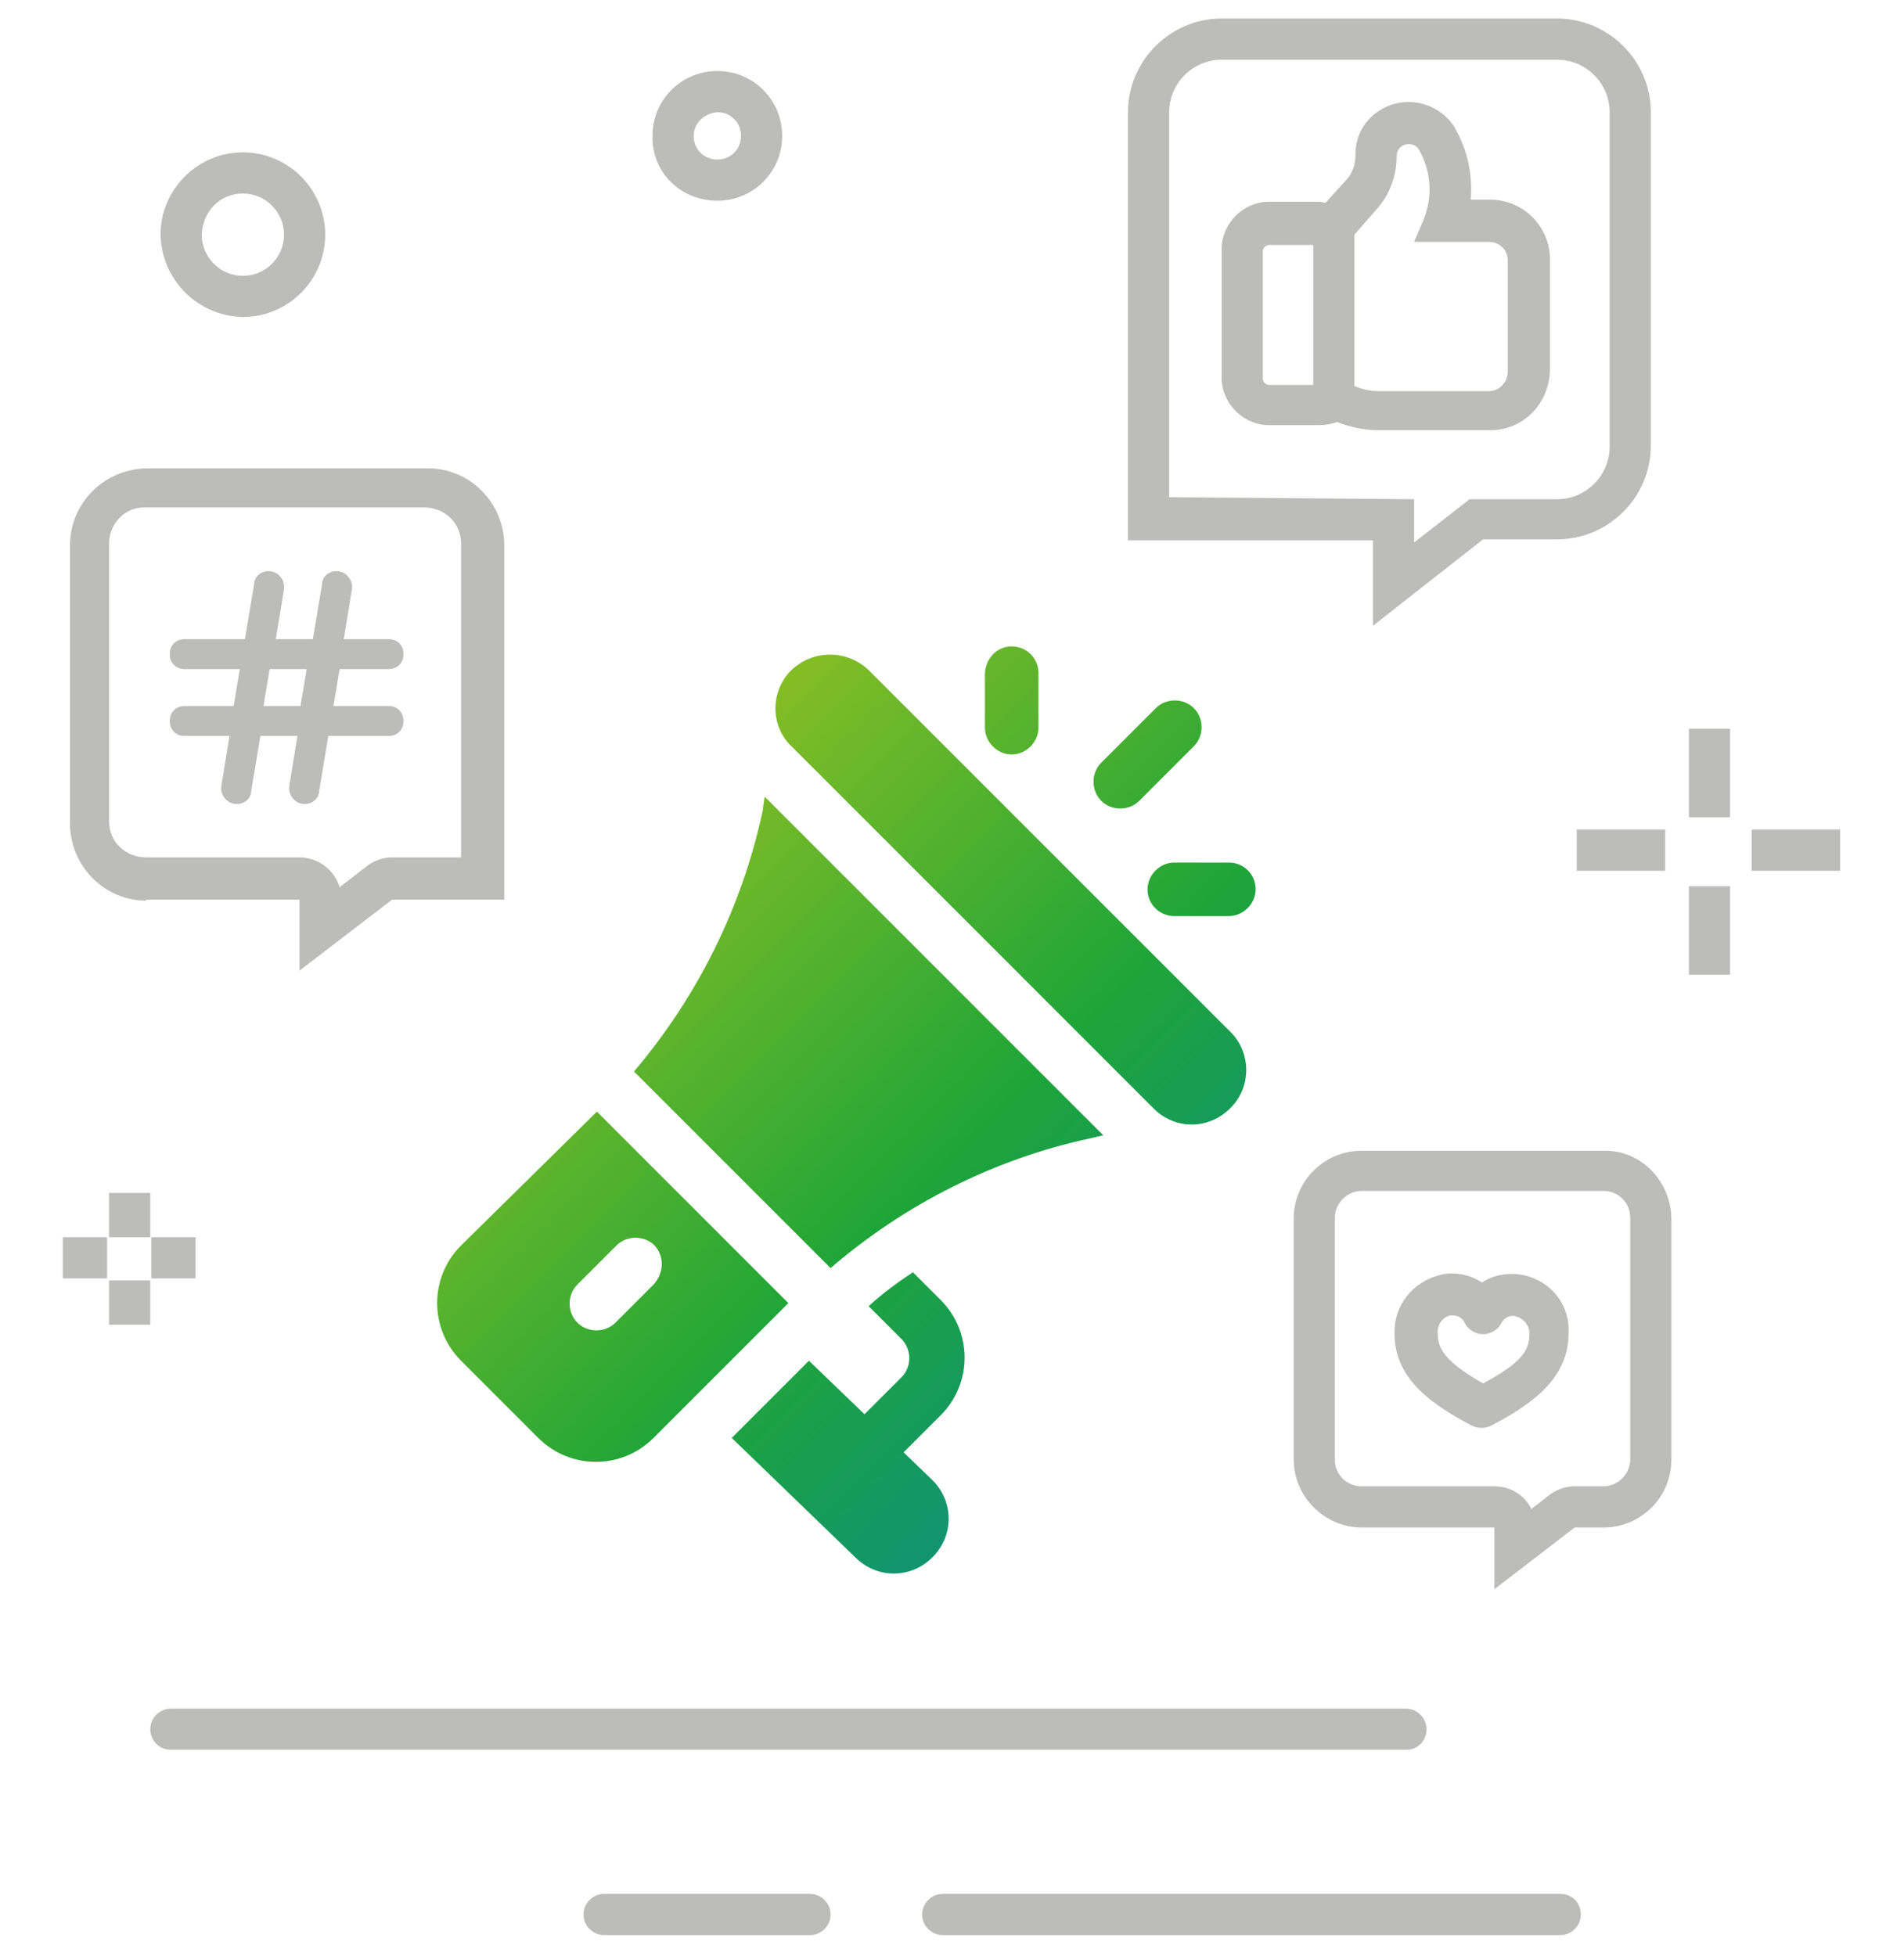 <?xml version="1.0" encoding="UTF-8"?>
<!-- Generator: Adobe Illustrator 25.4.1, SVG Export Plug-In . SVG Version: 6.00 Build 0)  -->
<svg xmlns="http://www.w3.org/2000/svg" xmlns:xlink="http://www.w3.org/1999/xlink" version="1.1" id="Layer_1" x="0px" y="0px" viewBox="0 0 185 190" style="enable-background:new 0 0 185 190;" xml:space="preserve">
<style type="text/css">
	.st0{fill:url(#SVGID_1_);}
	.st1{fill:#BCBCBB;}
</style>
<g>
	
		<linearGradient id="SVGID_1_" gradientUnits="userSpaceOnUse" x1="55.953" y1="-233.07" x2="121.233" y2="-167.789" gradientTransform="matrix(1 0 0 1 0 309.018)">
		<stop offset="0" style="stop-color:#95C122"></stop>
		<stop offset="0.558" style="stop-color:#1EA538"></stop>
		<stop offset="1" style="stop-color:#0A8A90"></stop>
	</linearGradient>
	<path class="st0" d="M98.3,62.8c1.4,0,2.6,1.1,2.6,2.6c0,0,0,0,0,0l0,0v5.3c0,1.4-1.2,2.6-2.6,2.6c-1.4,0-2.6-1.2-2.6-2.6v-5.3   C95.8,63.9,96.9,62.8,98.3,62.8z M112.3,68.8c1-1,2.7-1,3.7,0s1,2.7,0,3.7c0,0,0,0,0,0l-5.3,5.3c-1,1-2.7,1-3.7,0s-1-2.7,0-3.7l0,0   L112.3,68.8z M119.4,83.8c1.4,0,2.6,1.1,2.6,2.6c0,0,0,0,0,0c0,1.4-1.2,2.6-2.6,2.6h-5.3c-1.4,0-2.6-1.1-2.6-2.6c0,0,0,0,0,0   c0-1.4,1.2-2.6,2.6-2.6H119.4z M76.9,65.1c2.1-2,5.4-2,7.5,0l35.1,35.1c2.1,2,2.1,5.4,0.1,7.4c0,0,0,0-0.1,0.1   c-2,2-5.2,2.1-7.3,0.1c0,0-0.1-0.1-0.1-0.1L77,72.6c-2.1-1.9-2.2-5.2-0.3-7.3C76.8,65.2,76.9,65.1,76.9,65.1z M74.3,77.4l32.9,32.9   l-1.3,0.3c-9.3,2-18,6.4-25.2,12.6l-19.1-19.1c6.2-7.3,10.5-16,12.5-25.3L74.3,77.4z M63.6,121c-1-1-2.7-1-3.7,0l0,0l-3.8,3.8   c-1,1-1,2.7,0,3.7c1,1,2.7,1,3.7,0c0,0,0,0,0,0l3.7-3.7C64.5,123.7,64.6,122.1,63.6,121z M58,108l18.6,18.6l-13.1,13.1   c-3.1,3.1-8.1,3.1-11.2,0c0,0,0,0,0,0l0,0l-7.5-7.5c-3.1-3.1-3.1-8.1,0-11.2c0,0,0,0,0,0l0,0L58,108z M88.7,123.6l2.7,2.7   c3.1,3.1,3.1,8.1,0,11.2c0,0,0,0,0,0l0,0l-3.6,3.6l2.8,2.7c2.1,2.1,2.1,5.4,0,7.5s-5.4,2.1-7.5,0l-12-11.6l7.5-7.5l5.4,5.2l3.6-3.6   c1-1,1-2.7,0-3.7l0,0l-3.2-3.2C85.7,125.7,87.2,124.6,88.7,123.6L88.7,123.6z"></path>
	<g>
		<rect x="14.7" y="120.2" class="st1" width="4.3" height="4"></rect>
		<rect x="10.6" y="115.9" class="st1" width="4" height="4.3"></rect>
		<rect x="6.1" y="120.2" class="st1" width="4.3" height="4"></rect>
		<rect x="10.6" y="124.4" class="st1" width="4" height="4.3"></rect>
		<path class="st1" d="M69.7,19.5c3.5,0,6.3-2.8,6.3-6.3s-2.8-6.3-6.3-6.3s-6.3,2.8-6.3,6.3v0C63.3,16.7,66.1,19.5,69.7,19.5    C69.6,19.6,69.6,19.6,69.7,19.5z M69.7,10.9c1.3,0,2.3,1,2.3,2.3s-1,2.3-2.3,2.3c-1.3,0-2.3-1-2.3-2.3C67.4,12,68.4,11,69.7,10.9z    "></path>
		<path class="st1" d="M23.6,30.8c4.4,0,8-3.6,8-8s-3.6-8-8-8s-8,3.6-8,8C15.7,27.2,19.2,30.7,23.6,30.8z M23.6,18.8    c2.2,0,4,1.8,4,4s-1.8,4-4,4s-4-1.8-4-4C19.7,20.5,21.4,18.8,23.6,18.8z"></path>
		<rect x="170.2" y="80.6" class="st1" width="8.6" height="4"></rect>
		<rect x="164.1" y="70.8" class="st1" width="4" height="8.6"></rect>
		<rect x="153.2" y="80.6" class="st1" width="8.6" height="4"></rect>
		<rect x="164.1" y="86.1" class="st1" width="4" height="8.6"></rect>
		<path class="st1" d="M138.6,168c0-1.1-0.9-2-2-2h-120c-1.1,0-2,0.9-2,2s0.9,2,2,2h120C137.8,170,138.6,169.1,138.6,168z"></path>
		<path class="st1" d="M151.6,184h-60c-1.1,0-2,0.9-2,2s0.9,2,2,2h60c1.1,0,2-0.9,2-2S152.8,184,151.6,184z"></path>
		<path class="st1" d="M78.7,184h-20c-1.1,0-2,0.9-2,2s0.9,2,2,2h20c1.1,0,2-0.9,2-2S79.8,184,78.7,184z"></path>
		<path class="st1" d="M155.8,111.8h-23.5c-3.6,0-6.6,2.9-6.6,6.6c0,0,0,0,0,0l0,0v23.4c0,3.6,3,6.6,6.6,6.6h12.9v6l7.8-6h2.8    c3.6,0,6.6-2.9,6.6-6.6c0,0,0,0,0,0v-23.5C162.3,114.7,159.4,111.7,155.8,111.8C155.8,111.7,155.8,111.7,155.8,111.8z     M158.4,141.8c0,1.4-1.2,2.6-2.6,2.6h-2.8c-0.9,0-1.7,0.3-2.4,0.8l-1.8,1.4c-0.7-1.4-2.1-2.2-3.6-2.2h-12.9    c-1.4,0-2.6-1.1-2.6-2.6c0,0,0,0,0,0v-23.5c0-1.4,1.2-2.6,2.6-2.6h23.5c1.4,0,2.6,1.1,2.6,2.6c0,0,0,0,0,0V141.8z"></path>
		<path class="st1" d="M148.1,123.9c-1.4-0.3-2.9-0.1-4.1,0.7c-1.2-0.8-2.8-1.1-4.2-0.7c-2.6,0.7-4.4,3-4.3,5.7c0,4.5,3.9,7,7.5,8.9    c0.6,0.3,1.3,0.3,1.9,0c3.6-1.9,7.5-4.4,7.5-8.9C152.6,126.9,150.8,124.5,148.1,123.9z M144.1,134.4c-3.7-2.1-4.4-3.4-4.4-4.8    c-0.1-0.8,0.4-1.6,1.2-1.8h0.3c0.5,0,0.9,0.3,1.1,0.7c0.5,1,1.7,1.4,2.7,0.9c0,0,0,0,0,0c0.4-0.2,0.7-0.5,0.9-0.9    c0.3-0.5,0.9-0.8,1.4-0.6c0.8,0.2,1.4,1,1.3,1.8C148.6,131.1,147.9,132.4,144.1,134.4z"></path>
		<path class="st1" d="M133.4,60.8l10.7-8.4h7.2c5,0,9.1-4.1,9.1-9.1l0,0V10.9c0-5-4.1-9.1-9.1-9.1h-32.6c-5,0-9.1,4.1-9.1,9.1v41.6    h23.8V60.8z M113.6,48.3V10.9c0-2.8,2.3-5.1,5.1-5.1h32.6c2.8,0,5.1,2.3,5.1,5.1v32.5c0,2.8-2.3,5.1-5.1,5.1h-8.5l-5.4,4.2v-4.2    L113.6,48.3z"></path>
		<path class="st1" d="M150.6,35.8V25.2c0-3.2-2.6-5.8-5.8-5.8h-1.9c0.2-2.4-0.3-4.8-1.5-6.9l-0.1-0.2c-1.6-2.4-4.8-3.1-7.2-1.6    c-1.5,0.9-2.4,2.5-2.4,4.3v0.1c0,0.9-0.3,1.8-1,2.5l-1.9,2.1c-0.2,0-0.4-0.1-0.6-0.1h-4.9c-2.5,0-4.6,2.1-4.6,4.6v12.5    c0,2.5,2.1,4.6,4.6,4.6h4.9c0.6,0,1.2-0.1,1.7-0.3c1.3,0.5,2.7,0.8,4.1,0.8h10.8C148,41.8,150.6,39.2,150.6,35.8L150.6,35.8z     M127.6,37.4h-4.3c-0.3,0-0.6-0.3-0.6-0.6V24.4c0-0.3,0.3-0.6,0.6-0.6h4.3V37.4z M131.6,37.5V22.8l2.1-2.4c1.3-1.4,2-3.3,2-5.2    c0-0.7,0.5-1.2,1.2-1.2c0.4,0,0.8,0.2,1,0.6c1.2,2.1,1.3,4.6,0.4,6.8l-0.9,2.1h7.3c1,0,1.8,0.8,1.8,1.8c0,0,0,0,0,0v10.8    c0,1-0.8,1.9-1.8,1.9h-10.8C133.1,38,132.3,37.8,131.6,37.5z"></path>
		<path class="st1" d="M14.2,87.4h14.9v6.9l9-6.9H49V53c0-4.1-3.3-7.5-7.4-7.5c-0.1,0-0.1,0-0.2,0h-27c-4.2,0-7.6,3.3-7.6,7.5v27    c0,4.1,3.3,7.5,7.4,7.5C14.2,87.5,14.2,87.5,14.2,87.4z M10.6,52.8c0-1.9,1.5-3.5,3.4-3.5c0.1,0,0.1,0,0.2,0h27    c2,0,3.6,1.5,3.6,3.5v30.5h-6.7c-0.9,0-1.7,0.3-2.4,0.8L33,86.2c-0.5-1.7-2.1-2.9-3.9-2.9H14.2c-2,0-3.6-1.5-3.6-3.5V52.8z"></path>
		<path class="st1" d="M17.9,68.6c-0.8,0-1.4,0.6-1.4,1.4c0,0,0,0.1,0,0.1c0,0.8,0.6,1.4,1.4,1.4h4.4l-0.8,4.9    c-0.1,0.8,0.5,1.6,1.3,1.7c0.8,0.1,1.5-0.4,1.6-1.1c0,0,0,0,0-0.1l0.9-5.4h3.6l-0.8,4.9c-0.1,0.8,0.5,1.6,1.3,1.7    c0.8,0.1,1.5-0.4,1.6-1.1c0,0,0,0,0-0.1l0.9-5.4h5.9c0.8,0,1.4-0.6,1.4-1.4c0,0,0-0.1,0-0.1c0-0.8-0.6-1.4-1.4-1.4h-5.4l0.6-3.6    h4.8c0.8,0,1.4-0.6,1.4-1.4c0,0,0-0.1,0-0.1c0-0.8-0.6-1.4-1.4-1.4h-4.4l0.8-4.9c0.1-0.8-0.5-1.6-1.3-1.7    c-0.8-0.1-1.5,0.4-1.6,1.1c0,0,0,0,0,0.1l-0.9,5.4h-3.6l0.8-4.9c0.1-0.8-0.5-1.6-1.3-1.7c-0.8-0.1-1.5,0.4-1.6,1.1c0,0,0,0,0,0.1    l-0.9,5.4h-5.9c-0.8,0-1.4,0.6-1.4,1.4c0,0,0,0.1,0,0.1c0,0.8,0.6,1.4,1.4,1.4h5.4l-0.6,3.6H17.9z M26.2,65h3.6l-0.6,3.6h-3.6    L26.2,65z"></path>
	</g>
</g>
</svg>

